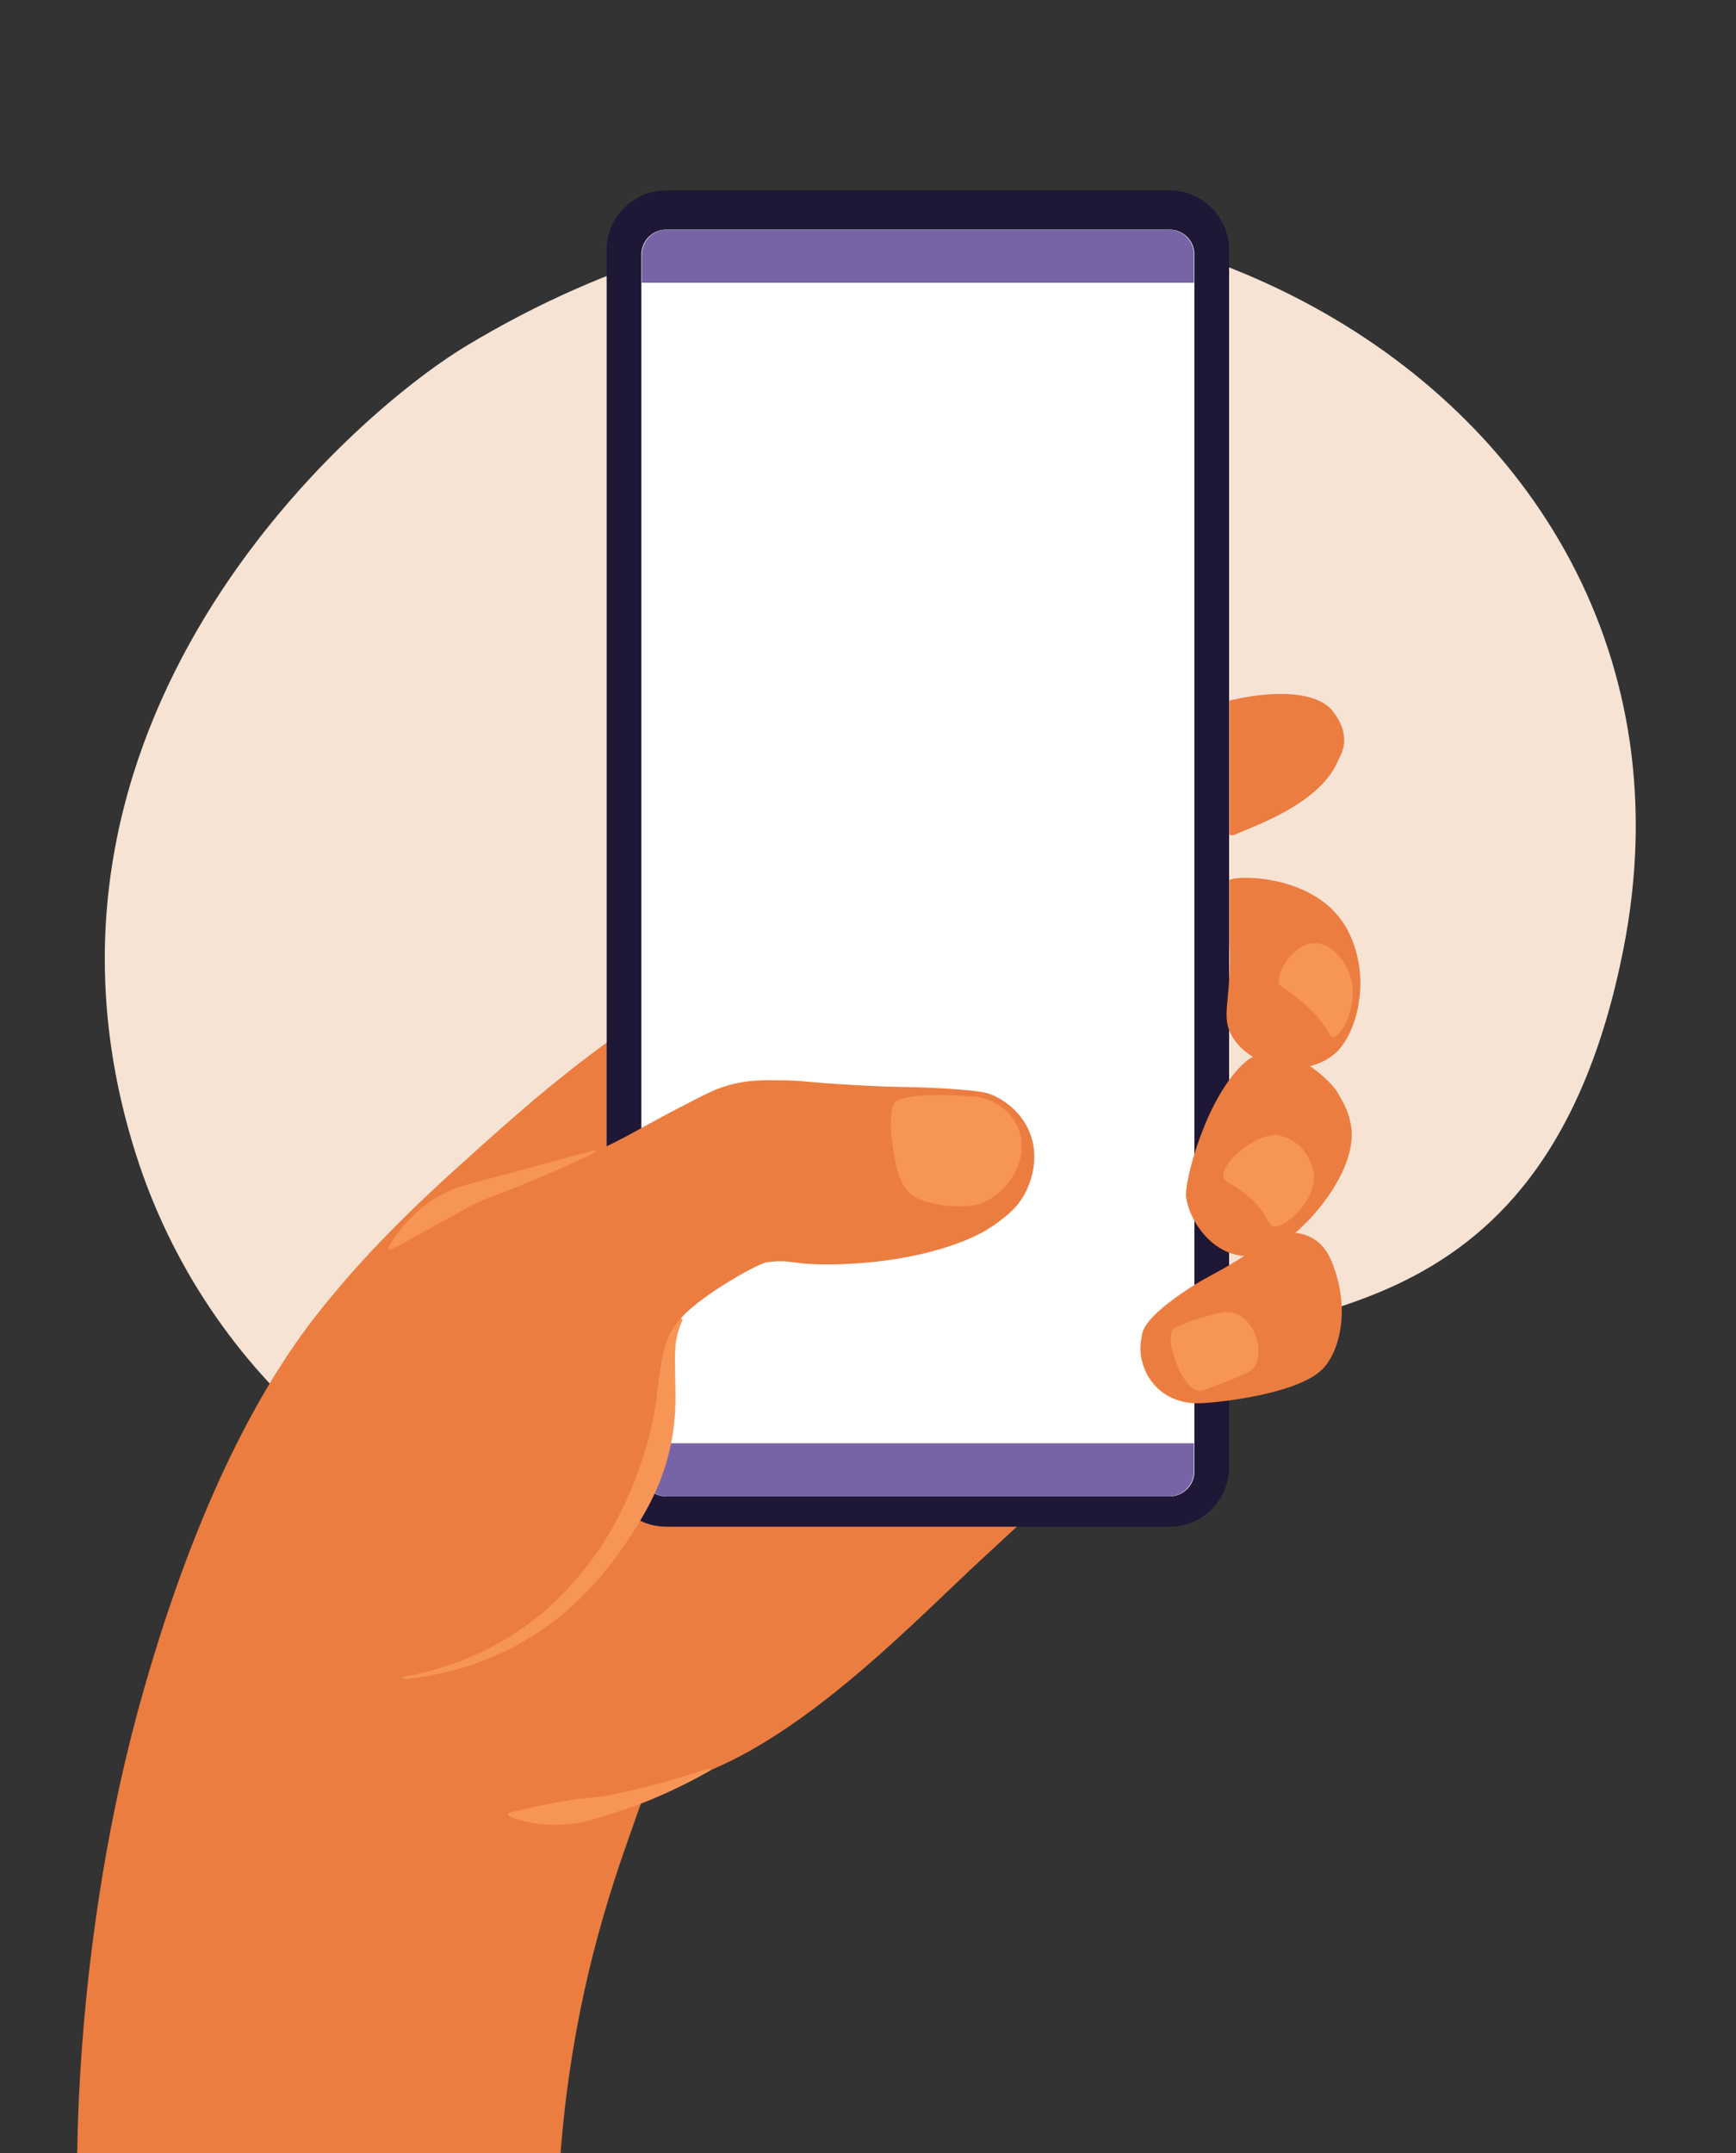 <?xml version="1.0" encoding="UTF-8"?><svg xmlns="http://www.w3.org/2000/svg" xmlns:xlink="http://www.w3.org/1999/xlink" height="1974.6" preserveAspectRatio="xMidYMid meet" version="1.0" viewBox="214.2 25.4 1592.7 1974.6" width="1592.7" zoomAndPan="magnify"><rect x="214.2" y="25.4" width="1592.7" height="1974.6" fill="#333333" stroke="none"/><g><g id="change1_1"><path d="M 1103.727 1407.652 C 1152.086 1378.48 1140.957 1362.133 1260.152 1282.773 C 1365.996 1212.293 1630.066 1272.98 1703.926 894.02 C 1806.91 365.598 1167.855 25.352 642.008 342.594 C 532.852 408.445 214.234 690.289 338.762 1083.461 C 403.082 1286.543 580.168 1438.852 790.727 1460.68 C 886.438 1470.602 1002.348 1468.812 1103.727 1407.652" fill="#f6e3d3"/></g><g id="change2_1"><path d="M 728.48 2000 C 740.578 1841.93 783.496 1733.441 796.723 1694.711 C 810.949 1653.039 825.195 1624.609 828.305 1617.891 C 882.375 1501.109 715.148 1133.301 600.723 1149.801 C 578.035 1153.07 439.832 1234.699 342.051 1589.5 C 304.277 1726.559 286.766 1877.141 285.047 2000 L 728.48 2000" fill="#ec7d40"/></g><g id="change2_2"><path d="M 1290.391 1283.09 C 1277.98 1308.949 1217.172 1360.211 1114.02 1455.941 C 1055.352 1510.398 961.902 1608.07 868.102 1647.762 C 848.305 1656.141 762.336 1695.84 682.602 1689.219 C 454.246 1670.25 426.844 1527.609 424.031 1461.57 C 420.668 1382.531 452.137 1323.172 461.973 1301.359 C 473.25 1276.359 504.77 1212.551 632.012 1097.602 C 708.949 1028.09 784.875 959.5 906.043 900.859 C 1016.66 847.32 1092.078 810.82 1162.512 842.539 C 1229.961 872.91 1255.48 949.039 1279.852 1021.711 C 1300.801 1084.211 1335.77 1188.5 1290.391 1283.09" fill="#ec7d40"/></g><g id="change3_1"><path d="M 866.402 1648.738 C 862.902 1650.691 859.375 1652.621 855.84 1654.551 C 852.293 1656.461 848.715 1658.309 845.125 1660.16 C 837.934 1663.82 830.621 1667.27 823.242 1670.609 C 819.539 1672.25 815.816 1673.859 812.07 1675.422 C 810.203 1676.211 808.312 1676.941 806.426 1677.699 C 804.543 1678.461 802.645 1679.191 800.746 1679.91 C 798.844 1680.629 796.938 1681.328 795.02 1682.012 C 793.102 1682.699 791.191 1683.398 789.258 1684.039 C 785.402 1685.359 781.516 1686.602 777.617 1687.82 C 769.805 1690.199 762 1692.82 754.027 1694.988 C 750.047 1696.07 745.996 1696.922 741.922 1697.578 C 739.875 1697.879 737.82 1698.121 735.766 1698.328 C 733.711 1698.559 731.629 1698.609 729.559 1698.719 C 721.266 1699 712.914 1698.648 704.641 1697.328 C 703.609 1697.199 702.578 1697 701.547 1696.789 C 700.516 1696.602 699.488 1696.398 698.461 1696.172 C 697.438 1695.949 696.414 1695.738 695.395 1695.5 L 692.344 1694.66 C 688.289 1693.539 684.289 1692.102 680.406 1690.27 L 680.582 1688.172 C 682.633 1687.5 684.652 1686.969 686.652 1686.488 C 687.152 1686.371 687.652 1686.238 688.148 1686.129 L 689.641 1685.75 C 690.633 1685.488 691.621 1685.27 692.609 1685.031 L 695.555 1684.379 C 696.531 1684.129 697.512 1683.922 698.484 1683.699 C 700.434 1683.23 702.367 1682.891 704.301 1682.43 L 707.191 1681.801 L 710.074 1681.23 C 711.992 1680.801 713.906 1680.391 715.816 1680.031 C 717.727 1679.68 719.633 1679.238 721.539 1678.879 C 723.441 1678.52 725.348 1678.16 727.246 1677.77 C 734.852 1676.32 742.48 1675.219 750.238 1674.461 C 757.996 1673.711 765.832 1672.949 773.543 1671.461 C 777.398 1670.711 781.258 1669.949 785.102 1669.102 C 787.031 1668.711 788.953 1668.27 790.875 1667.84 C 792.805 1667.422 794.727 1666.969 796.645 1666.5 C 798.57 1666.059 800.496 1665.621 802.414 1665.141 C 804.336 1664.672 806.262 1664.199 808.18 1663.711 C 812.023 1662.75 815.863 1661.738 819.691 1660.691 C 827.375 1658.641 835.008 1656.371 842.645 1654.039 C 850.289 1651.711 857.883 1649.199 865.582 1646.789 L 866.402 1648.738" fill="#f79556"/></g><g id="change4_1"><path d="M 1287.195 200.008 L 825.426 200.008 C 795.246 200.008 770.781 224.469 770.781 254.648 L 770.781 1370.742 C 770.781 1400.922 795.246 1425.383 825.426 1425.383 L 1287.195 1425.383 C 1317.363 1425.383 1341.832 1400.922 1341.832 1370.742 L 1341.832 254.648 C 1341.832 224.469 1317.363 200.008 1287.195 200.008" fill="#1e1735"/></g><g id="change5_1"><path d="M 1287.207 1397.637 C 1299.773 1397.637 1310.012 1387.41 1310.012 1374.828 L 1310.012 258.73 C 1310.012 246.156 1299.773 235.918 1287.207 235.918 L 825.43 235.918 C 812.852 235.918 802.617 246.156 802.617 258.73 L 802.617 1374.828 C 802.617 1387.41 812.852 1397.637 825.43 1397.637 L 1287.207 1397.637" fill="#fff"/></g><g id="change6_1"><path d="M 1286.461 235.918 L 826.164 235.918 C 813.402 235.918 803.055 246.262 803.055 259.023 L 803.055 284.684 L 1309.578 284.684 L 1309.578 259.023 C 1309.578 246.262 1299.219 235.918 1286.461 235.918" fill="#7764a6"/></g><g id="change6_2"><path d="M 1286.461 1397.641 L 826.16 1397.641 C 813.398 1397.641 803.055 1387.301 803.055 1374.539 L 803.055 1348.879 L 1309.57 1348.879 L 1309.57 1374.539 C 1309.57 1387.301 1299.219 1397.641 1286.461 1397.641" fill="#7764a6"/></g><g id="change6_3"><path d="M 1128.711 1382.031 L 1143.52 1382.031 L 1143.52 1367.219 L 1128.711 1367.219 L 1128.711 1382.031" fill="#7764a6"/></g><g id="change6_4"><path d="M 969.102 1383.512 L 986.867 1383.512 L 977.594 1365.738 Z M 969.102 1383.512" fill="#7764a6"/></g><g id="change6_5"><path d="M 1048.469 1374.621 C 1048.469 1379.461 1052.391 1383.379 1057.23 1383.379 C 1062.07 1383.379 1066 1379.461 1066 1374.621 C 1066 1369.781 1062.07 1365.859 1057.23 1365.859 C 1052.391 1365.859 1048.469 1369.781 1048.469 1374.621" fill="#7764a6"/></g><g id="change6_6"><path d="M 1047.051 1374.621 C 1047.051 1380.23 1051.621 1384.801 1057.23 1384.801 C 1062.84 1384.801 1067.41 1380.23 1067.41 1374.621 C 1067.41 1369.012 1062.84 1364.441 1057.23 1364.441 C 1051.621 1364.441 1047.051 1369.012 1047.051 1374.621 Z M 1046.129 1374.621 C 1046.129 1368.5 1051.109 1363.52 1057.23 1363.52 C 1063.359 1363.52 1068.34 1368.5 1068.34 1374.621 C 1068.34 1380.75 1063.359 1385.73 1057.23 1385.73 C 1051.109 1385.73 1046.129 1380.75 1046.129 1374.621" fill="#7764a6"/></g><g id="change2_3"><path d="M 1408.941 1157.059 C 1423.039 1160.77 1430.988 1170.211 1435.969 1182.352 C 1454 1226.301 1442.789 1266.031 1426.961 1281.441 C 1402.551 1305.191 1323.109 1312.711 1311.141 1312.23 C 1271.539 1310.672 1256.539 1275.871 1261.309 1253.129 C 1262.211 1248.82 1259.691 1238.551 1295.699 1213.23 C 1319.672 1196.371 1324.07 1196.898 1353.609 1178.488 C 1389.32 1156.211 1396.559 1153.789 1408.941 1157.059" fill="#ec7d40"/></g><g id="change2_4"><path d="M 1354.891 1000.891 C 1319.82 1033.68 1300.441 1110 1302.398 1123.148 C 1306.602 1151.422 1335.43 1185.02 1370.328 1175.551 C 1403.238 1166.629 1461.891 1101.461 1453.629 1057.16 C 1451.691 1046.801 1448.941 1039.711 1440.762 1026.27 C 1433.988 1015.16 1387.461 970.449 1354.891 1000.891" fill="#ec7d40"/></g><g id="change3_2"><path d="M 1338.16 1228.672 C 1326.73 1229.629 1303.691 1237.32 1292.102 1243.012 C 1279.789 1249.059 1300.012 1305.191 1316.73 1300.559 C 1321.32 1299.289 1345.961 1290.102 1358.93 1284.012 C 1379.102 1274.551 1366.539 1226.301 1338.16 1228.672" fill="#f79556"/></g><g id="change3_3"><path d="M 1419.238 1099.98 C 1416.551 1084.711 1404.422 1069.531 1387.059 1066.531 C 1365.641 1062.809 1323.262 1100 1340.738 1109.711 C 1380.281 1131.68 1374.852 1151.43 1384.488 1150.172 C 1397.75 1148.449 1423.289 1122.988 1419.238 1099.98" fill="#f79556"/></g><g id="change2_5"><path d="M 1342.109 667.941 C 1371.781 660.301 1420.461 656.031 1437.25 677.879 C 1455.75 701.949 1443.68 718.391 1442.398 721.641 C 1426.461 761.93 1366.121 782.422 1346.781 790.859 C 1345.121 791.578 1343.57 791.551 1342.109 790.891 L 1342.109 667.941" fill="#ec7d40"/></g><g id="change2_6"><path d="M 1342.109 886.879 L 1342.109 832.27 C 1351.852 827.43 1425.648 828.07 1451.41 879.922 C 1473.551 924.488 1458.031 975.691 1438.539 991.879 C 1421.141 1006.34 1399.871 1005.121 1394.789 1004.75 C 1393.199 1004.641 1361.77 1001.898 1345.879 977.73 C 1332.699 957.68 1344.48 944.578 1342.129 891.211 C 1342.102 890.461 1342.109 886.879 1342.109 886.879" fill="#ec7d40"/></g><g id="change3_4"><path d="M 1434.77 974.801 C 1425.129 958.879 1415.852 947.871 1388.711 929.012 C 1382.371 924.602 1396.52 893.871 1417.02 890.578 C 1437.172 887.34 1454.02 912.941 1455.27 931.398 C 1457.07 958.02 1439.762 983.039 1434.77 974.801" fill="#f79556"/></g><g id="change2_7"><path d="M 837.535 1236.371 C 849.434 1218.352 907.922 1184.32 917.637 1182.969 C 942.055 1179.57 939.734 1186.059 984.035 1184.719 C 1025.609 1183.469 1054.27 1176.949 1069.762 1172.781 C 1104.809 1163.352 1120.488 1153.051 1128.078 1147.488 C 1137.84 1140.32 1147.66 1132.941 1154.781 1119.379 C 1157.93 1113.371 1169.66 1088.781 1158.289 1062.469 C 1148.828 1040.578 1129.512 1031.641 1124.559 1029.441 C 1121.301 1027.988 1115.66 1025.809 1085.219 1023.82 C 1062.102 1022.309 1048.828 1022.48 1026.191 1021.711 C 1005.941 1021.02 989.664 1019.922 984.738 1019.602 C 951.824 1017.5 950.574 1016.359 933.445 1016.09 C 913.879 1015.781 900.398 1015.672 883.559 1020.309 C 872.75 1023.289 865.305 1026.91 854.75 1032.25 C 802.66 1058.609 788.453 1069.199 758.488 1082.141 C 751.465 1085.172 739.754 1089.309 716.328 1097.602 C 660.5 1117.34 651.887 1117.672 632.012 1127.109 C 603.664 1140.57 585.766 1156.73 568.773 1172.078 C 529.293 1207.73 508.242 1243.602 493.594 1269.039 C 485.848 1282.488 464.77 1320.66 449.328 1374.441 C 438.617 1411.738 433.195 1430.621 435.273 1457.352 C 436.504 1473.16 440.711 1527.262 480.945 1555.02 C 509.766 1574.898 541.836 1570.762 582.125 1565.559 C 610.895 1561.84 659.344 1550.82 707.195 1515.672 C 714.629 1510.211 749.453 1484.031 778.863 1436.969 C 791.648 1416.52 819.578 1370.691 823.133 1309.09 C 825.559 1266.969 825.238 1254.988 837.535 1236.371" fill="#ec7d40"/></g><g id="change3_5"><path d="M 584.098 1563.109 C 593.41 1561.48 602.625 1559.398 611.684 1556.84 C 620.75 1554.309 629.668 1551.328 638.398 1547.922 C 647.109 1544.441 655.637 1540.59 663.945 1536.328 L 670.113 1533.031 L 671.652 1532.199 L 673.16 1531.32 L 676.18 1529.551 C 680.242 1527.27 684.109 1524.672 688.043 1522.191 C 689.984 1520.922 691.879 1519.559 693.797 1518.262 L 696.664 1516.281 C 697.621 1515.629 698.527 1514.898 699.465 1514.211 L 705.027 1510.031 C 706.879 1508.629 708.648 1507.18 710.422 1505.711 C 717.508 1499.801 724.246 1493.41 730.688 1486.762 C 737.156 1480.141 743.293 1473.199 749.102 1466.012 L 751.27 1463.301 L 752.355 1461.949 L 753.398 1460.57 L 757.57 1455.039 C 760.23 1451.262 762.969 1447.551 765.453 1443.672 L 767.352 1440.781 L 768.297 1439.328 L 769.195 1437.859 L 772.785 1431.961 C 773.391 1430.988 773.973 1429.969 774.551 1428.949 L 776.281 1425.898 C 777.414 1423.871 778.559 1421.84 779.641 1419.801 C 784.012 1411.648 788.004 1403.379 791.602 1394.969 C 795.223 1386.57 798.555 1378.09 801.496 1369.5 L 802.641 1366.301 L 803.68 1363.059 C 804.371 1360.898 805.105 1358.75 805.77 1356.578 C 807.012 1352.23 808.414 1347.898 809.469 1343.488 C 811.895 1334.738 813.605 1325.82 815.137 1316.84 L 816.102 1310.07 L 816.586 1306.66 L 817.02 1303.129 L 817.895 1296.059 L 818.836 1288.969 C 819.48 1284.238 820.188 1279.469 821.027 1274.691 C 821.863 1269.898 822.887 1265.059 824.266 1260.238 C 825.66 1255.441 827.512 1250.641 830 1246.27 C 832.457 1241.871 835.488 1237.949 838.766 1234.379 L 840.523 1235.539 C 838.594 1239.898 836.926 1244.262 835.781 1248.648 C 834.641 1253.039 834.023 1257.449 833.742 1261.969 C 833.191 1271 833.543 1280.379 833.707 1289.84 L 833.84 1296.949 L 833.918 1304.078 L 833.953 1307.66 C 833.965 1308.852 833.902 1310.109 833.875 1311.328 L 833.664 1318.738 C 833.652 1319.98 833.539 1321.211 833.434 1322.441 L 833.109 1326.129 L 832.789 1329.828 L 832.621 1331.68 L 832.375 1333.512 L 831.324 1340.859 L 831.059 1342.699 L 830.711 1344.52 L 830.02 1348.172 C 829.516 1350.59 829.109 1353.039 828.48 1355.441 L 826.672 1362.641 C 826.395 1363.852 825.996 1365.02 825.645 1366.199 L 824.562 1369.75 L 823.461 1373.289 L 822.219 1376.789 L 820.961 1380.27 C 820.535 1381.43 820.125 1382.59 819.645 1383.73 C 818.727 1386.02 817.758 1388.289 816.816 1390.57 C 814.801 1395.07 812.738 1399.539 810.465 1403.898 C 805.953 1412.641 800.98 1421.09 795.727 1429.281 C 794.43 1431.352 793.09 1433.359 791.762 1435.379 C 790.418 1437.398 789.105 1439.359 787.727 1441.391 L 783.57 1447.422 L 782.531 1448.922 L 781.445 1450.398 L 779.27 1453.34 C 776.434 1457.309 773.352 1461.078 770.352 1464.922 L 765.664 1470.52 L 764.496 1471.922 L 763.285 1473.281 L 760.863 1476.012 C 754.383 1483.262 747.586 1490.211 740.457 1496.809 C 733.281 1503.359 725.844 1509.609 717.98 1515.379 C 716.02 1516.82 714.027 1518.262 712.008 1519.602 L 705.938 1523.609 C 704.918 1524.262 703.93 1524.961 702.891 1525.578 L 699.777 1527.461 C 697.699 1528.699 695.648 1529.98 693.551 1531.18 C 689.285 1533.48 685.102 1535.891 680.734 1537.969 L 677.492 1539.578 L 675.871 1540.379 L 674.223 1541.129 L 667.629 1544.102 C 658.766 1547.891 649.758 1551.301 640.586 1554.148 C 631.398 1556.969 622.098 1559.32 612.715 1561.18 C 603.324 1563.012 593.855 1564.34 584.367 1565.199 L 584.098 1563.109" fill="#f79556"/></g><g id="change3_6"><path d="M 761.016 1081.699 C 753.109 1085.941 744.961 1089.5 736.871 1093.16 C 728.762 1096.789 720.648 1100.309 712.488 1103.859 L 700.203 1109.051 C 696.094 1110.75 691.969 1112.422 687.84 1114.078 C 683.699 1115.711 679.551 1117.328 675.402 1118.922 L 663 1123.609 C 658.902 1125.16 654.91 1126.828 651.109 1128.629 C 647.309 1130.43 643.676 1132.391 640.02 1134.469 C 632.691 1138.621 625.41 1142.648 618.004 1146.609 C 610.586 1150.559 603.199 1154.762 595.582 1159.031 C 591.777 1161.18 587.918 1163.34 583.949 1165.449 C 581.961 1166.512 579.953 1167.551 577.898 1168.559 C 575.848 1169.57 573.766 1170.57 571.59 1171.449 L 570.176 1169.891 C 574.688 1161.711 580.102 1154.391 586.184 1147.469 C 587.734 1145.781 589.27 1144.059 590.918 1142.441 C 592.523 1140.781 594.203 1139.191 595.914 1137.621 C 599.352 1134.52 602.941 1131.539 606.719 1128.809 C 610.469 1126.039 614.441 1123.578 618.523 1121.328 C 620.586 1120.25 622.664 1119.199 624.785 1118.238 C 626.922 1117.309 629.035 1116.359 631.23 1115.539 C 635.586 1113.891 640.105 1112.398 644.594 1111.129 C 649.082 1109.84 653.488 1108.738 657.801 1107.57 L 683.441 1100.77 L 696.227 1097.371 L 709.016 1093.91 L 734.656 1086.941 L 747.469 1083.461 C 751.738 1082.301 755.988 1081.102 760.18 1079.77 L 761.016 1081.699" fill="#f79556"/></g><g id="change3_7"><path d="M 1036.031 1035.77 C 1031.77 1039.27 1030.109 1052.602 1032.52 1070.898 C 1035.09 1090.449 1037.281 1099.609 1039.539 1104.621 C 1042.469 1111.109 1043.879 1114.41 1047.27 1117.969 C 1061.328 1132.73 1100.512 1133.84 1113.32 1129.219 C 1126.578 1124.43 1134.262 1115.762 1137.211 1112.352 C 1140.801 1108.211 1148.211 1099.422 1150.559 1085.648 C 1151.379 1080.871 1153.359 1068.18 1146.352 1055.441 C 1141.289 1046.262 1130.18 1035.059 1111.922 1031.551 C 1106.98 1030.602 1047.98 1025.93 1036.031 1035.77" fill="#f79556"/></g></g></svg>